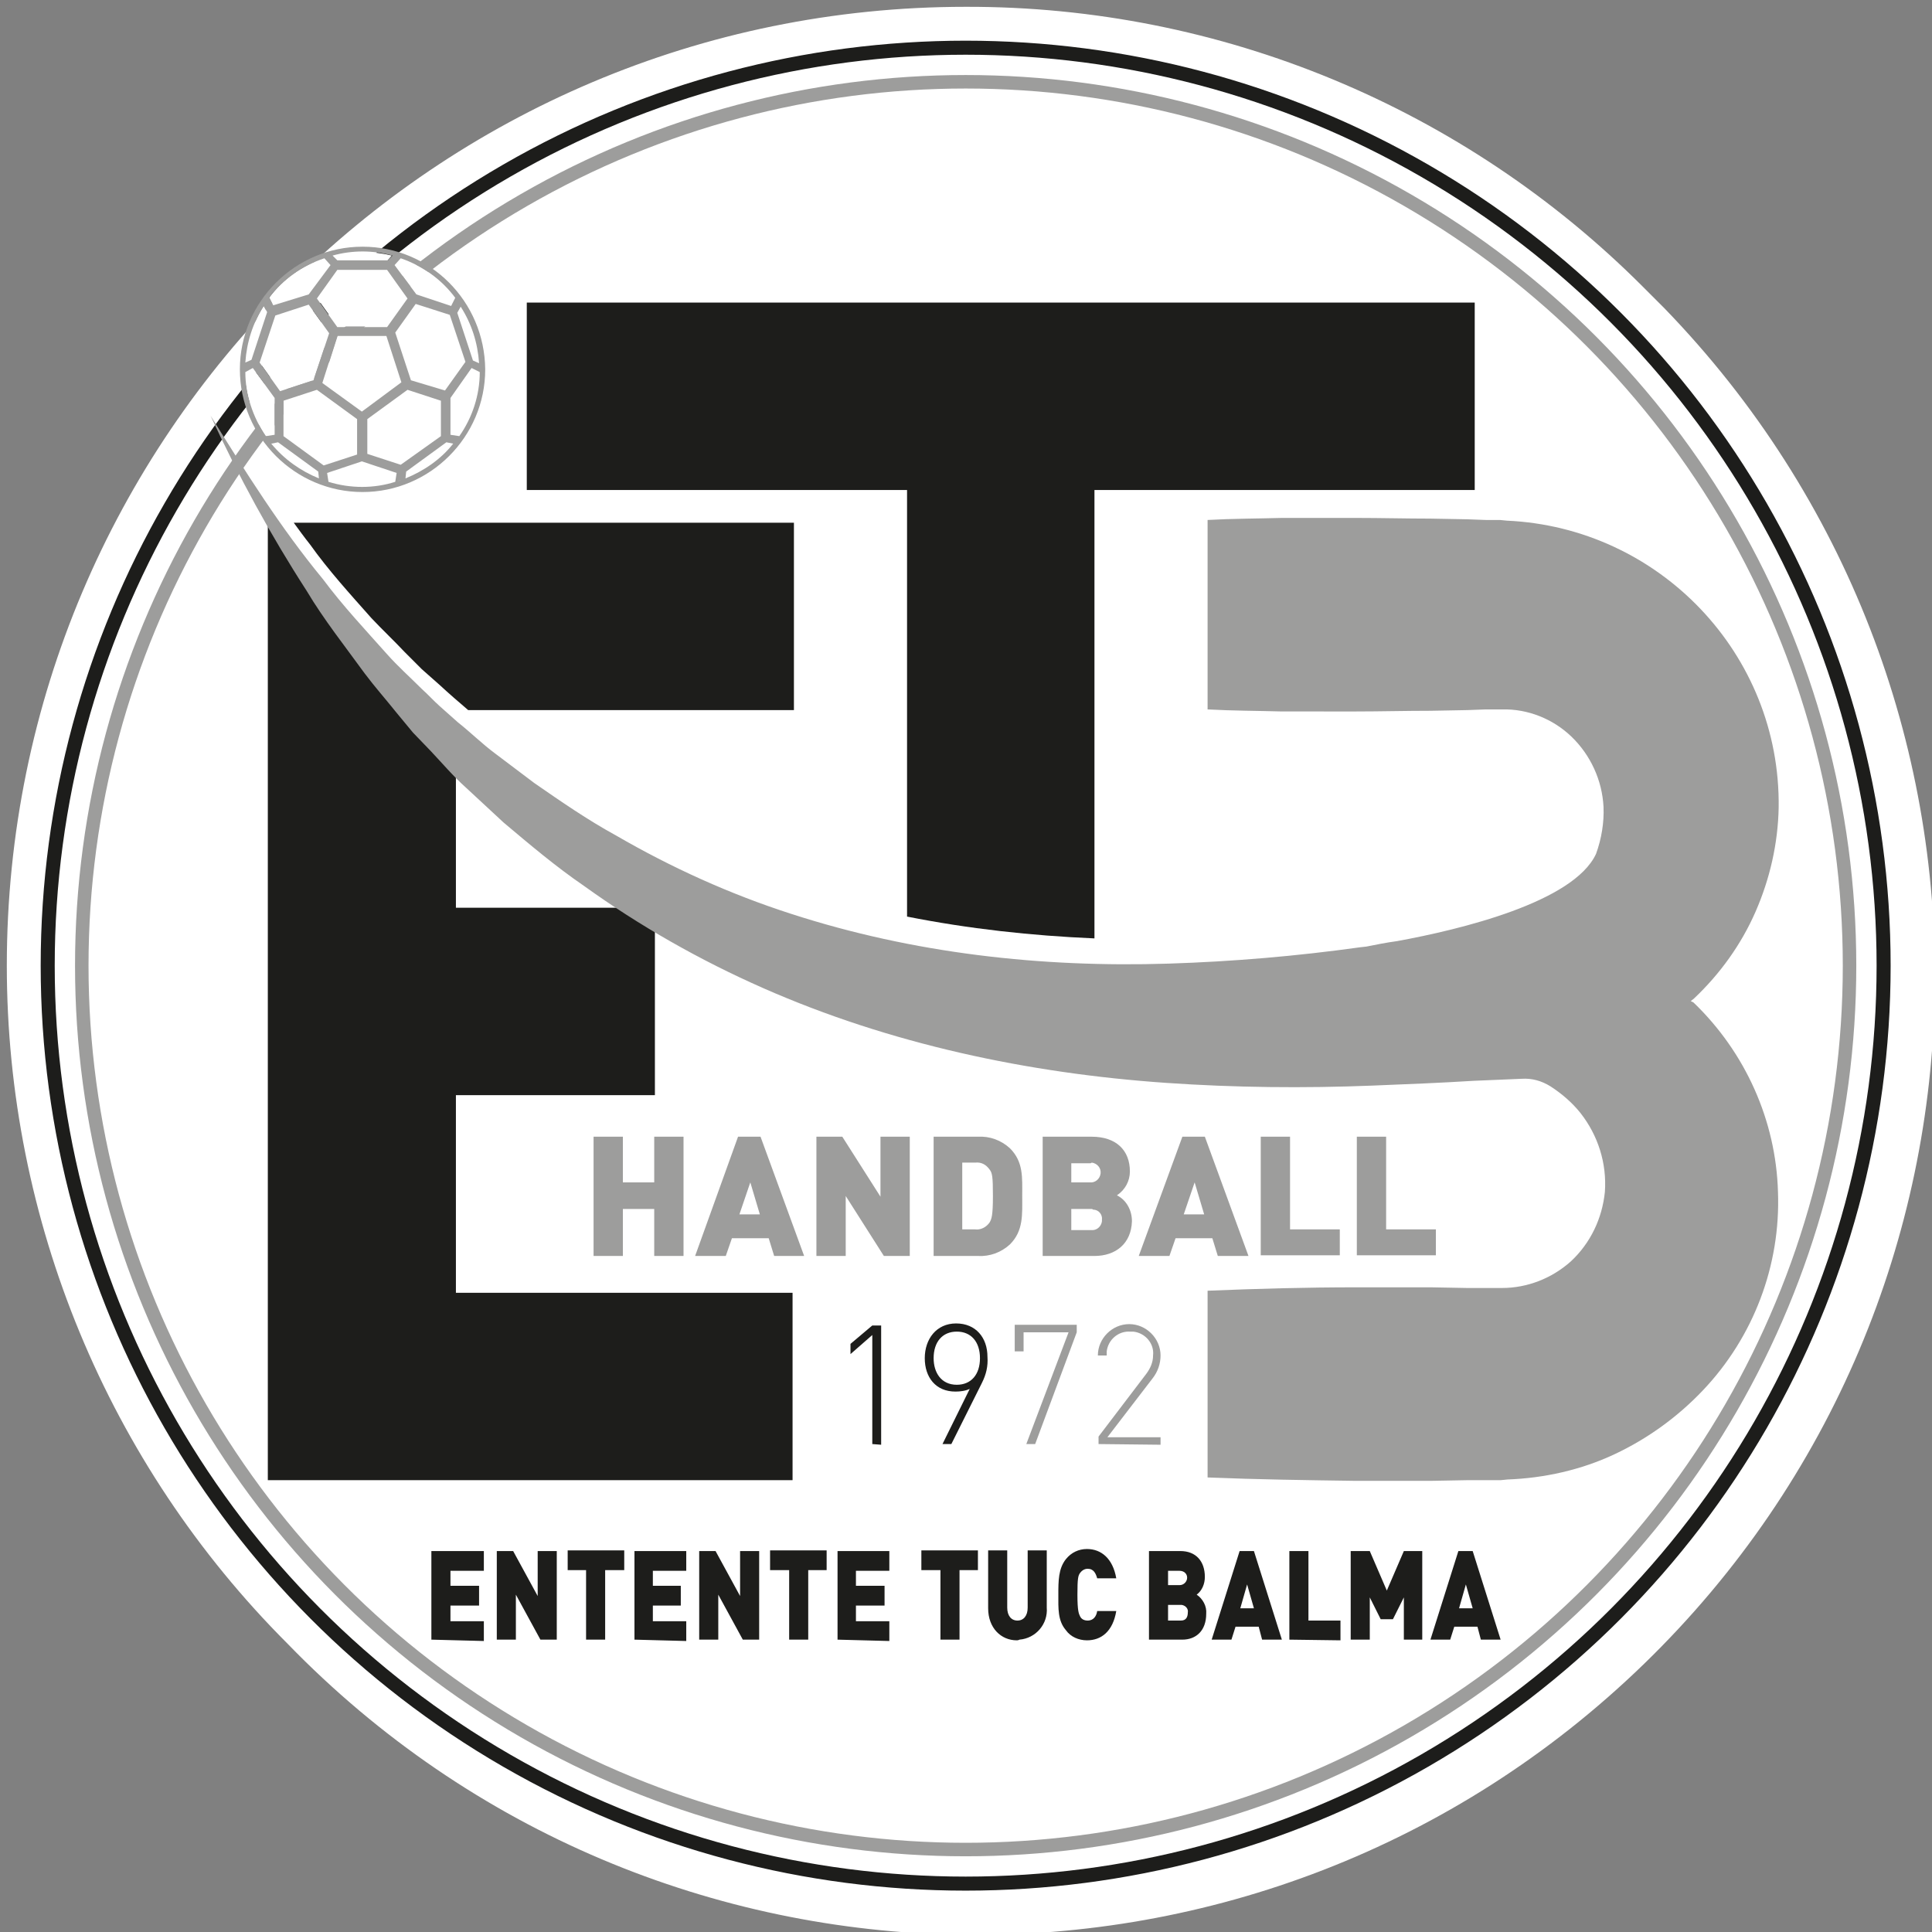 <?xml version="1.0" encoding="UTF-8"?> <svg xmlns="http://www.w3.org/2000/svg" viewBox="0 0 283.5 283.5"><rect x="0" y="0" width="283.5" height="283.5" fill="#808080" stroke="none"/><circle cx="141.7" cy="141.7" r="137.7" fill="#FFF"></circle><path fill="#FFF" d="M141.7 7.1c74.4 0 134.7 60.3 134.7 134.6s-60.3 134.7-134.6 134.7S7.1 216.1 7.1 141.8C7.1 67.4 67.4 7.1 141.7 7.1m0-6.1C64 1 1 64 1 141.7c0 37.3 14.8 73.1 41.2 99.5 54.1 55.8 143.2 57.1 199 3s57.1-143.2 3-199l-3-3C214.9 15.8 179.1.9 141.7 1z"></path><circle cx="141.7" cy="141.7" r="134.7" fill="none" stroke="#1D1D1B" stroke-miterlimit="10" stroke-width="2.06"></circle><circle cx="141.7" cy="141.7" r="129.7" fill="none" stroke="#9D9D9C" stroke-miterlimit="10" stroke-width="1.98"></circle><path fill="#1D1D1B" d="M63.3 240.6v-13H71v2.9h-4.9v2.2h4.2v2.9h-4.2v2.3H71v2.9l-7.7-.2zM79.3 240.6l-3.6-6.6v6.6h-2.8v-13h2.4l3.6 6.6v-6.6h2.8v13h-2.4zM88.8 230.4v10.2H86v-10.2h-2.7v-2.9h8.3v2.9h-2.8zM93.1 240.6v-13h7.6v2.9h-4.9v2.2h4.1v2.9h-4.1v2.3h4.9v2.9l-7.6-.2zM109 240.6l-3.6-6.6v6.6h-2.8v-13h2.4l3.6 6.6v-6.6h2.8v13H109zM118.6 230.4v10.2h-2.8v-10.2H113v-2.9h8.3v2.9h-2.7zM122.9 240.6v-13h7.6v2.9h-4.9v2.2h4.2v2.9h-4.2v2.3h4.9v2.9l-7.6-.2zM140.8 230.4v10.2H138v-10.2h-2.8v-2.9h8.3v2.9h-2.7zM149.2 240.7c-2.3 0-4.2-1.8-4.2-4.7v-8.5h2.8v8.4c0 1.2.6 1.9 1.5 1.9s1.5-.7 1.5-1.9v-8.4h2.8v8.4c.2 2.4-1.6 4.5-4 4.7-.2.1-.3.1-.4.1zM159.5 240.7c-1.2 0-2.4-.5-3.1-1.5-1.2-1.4-1.1-3.2-1.1-5.2s0-3.8 1.1-5.2c.8-1 1.9-1.5 3.1-1.5 2.1 0 3.8 1.4 4.3 4.3H161c-.2-.7-.5-1.4-1.4-1.4-.4 0-.8.2-1.1.6-.3.4-.4.8-.4 3.2s.2 2.8.4 3.2c.2.4.6.6 1.1.6.9 0 1.3-.7 1.4-1.4h2.8c-.5 3-2.2 4.3-4.3 4.3zM173.5 240.6h-4.9v-13h4.6c2.3 0 3.6 1.5 3.6 3.8 0 1-.4 2-1.2 2.6.9.6 1.5 1.7 1.4 2.8 0 2.5-1.5 3.8-3.5 3.8zm-.4-10.1h-1.7v2.1h1.7c.6 0 1.1-.5 1.1-1.1 0-.6-.5-1-1.1-1zm.2 5h-1.9v2.3h1.9c.8 0 1-.6 1-1.2.1-.5-.3-1-.9-1.1h-.1zM185.2 240.6l-.5-1.9h-3.4l-.6 1.9h-2.9l4.1-13h2.1l4.1 13h-2.9zm-2.2-8.1l-1 3.5h2l-1-3.5zM189.2 240.6v-13h2.8v10.2h4.7v2.9l-7.5-.1zM206 240.6v-6.2l-1.6 3.2h-1.8l-1.6-3.2v6.2h-2.8v-13h2.8l2.5 5.8 2.5-5.8h2.7v13H206zM217.3 240.6l-.5-1.9h-3.4l-.6 1.9h-2.9l4.1-13h2.1l4.1 13h-2.9zm-2.2-8.1l-1 3.5h2l-1-3.5z"></path><path fill="#9D9D9C" d="M96 184.3v-6.9h-4.6v6.9h-4.3v-17.5h4.3v6.7H96v-6.7h4.3v17.5H96zM113.6 184.3l-.8-2.6h-5.4l-.9 2.6H102l6.3-17.5h3.3l6.4 17.5h-4.4zm-3.5-10.8l-1.6 4.7h3l-1.4-4.7zM129.7 184.3l-5.6-8.8v8.8h-4.3v-17.5h3.8l5.6 8.8v-8.8h4.3v17.5h-3.8zM148.2 182.6c-1.3 1.2-3 1.8-4.7 1.7H137v-17.5h6.5c1.7-.1 3.4.5 4.7 1.7 2 2 1.8 4.3 1.8 7s.2 5.1-1.8 7.1zm-3-11c-.5-.7-1.2-1.1-2.1-1h-1.9v9.8h1.9c.8.1 1.6-.3 2.1-1 .3-.5.5-1 .5-3.9s-.1-3.4-.5-3.9zM160.6 184.3H153v-17.5h7.2c3.6 0 5.6 2 5.6 5.1 0 1.4-.7 2.7-1.9 3.5 1.4.7 2.2 2.2 2.2 3.8-.1 3.3-2.4 5.1-5.5 5.1zm-.7-13.6h-2.7v2.8h2.7c.8.1 1.5-.5 1.6-1.3s-.5-1.5-1.3-1.6c-.1.1-.2.1-.3.1zm.2 6.7h-2.9v3.1h2.9c.8.1 1.5-.5 1.6-1.3v-.2c.1-.8-.5-1.5-1.3-1.5-.1-.1-.2-.1-.3-.1zM178.7 184.3l-.8-2.6h-5.4l-.9 2.6h-4.5l6.4-17.5h3.3l6.4 17.5h-4.5zm-3.4-10.8l-1.6 4.7h3l-1.4-4.7zM185 184.3v-17.5h4.3v13.6h7.3v3.8H185zM199.1 184.3v-17.5h4.3v13.6h7.3v3.8h-11.6z"></path><path fill="#1D1D1B" d="M77.3 44.4v27.5h55.8v62.6c9.1 1.8 18.2 2.8 27.5 3.2V71.9h55.8V44.4H77.3z"></path><path fill="#1D1D1B" d="M116.5 76.7v27.5H68.7c-1.4-1.2-2.8-2.4-4.2-3.7l-2.6-2.3-2.5-2.5c-1.6-1.7-3.3-3.3-4.9-5-3.1-3.5-6.3-7-9-10.8-.8-1-1.6-2.1-2.4-3.2h73.4zm-49.6 84h29.2v-27.5H66.9v-22l-1.6-1.5c-1.8-1.7-3.3-3.5-5-5.3l-2.5-2.7c-.8-.9-1.5-1.9-2.3-2.8-1.5-1.9-3.1-3.7-4.5-5.6-2.8-3.9-5.7-7.7-8.1-11.8-1-1.6-1.9-3.1-2.9-4.7h-.7v140.4h77v-27.5H66.9v-29z"></path><path fill="#9D9D9C" d="M248.1 146.9l.5-.4c3.8-3.6 6.9-7.9 9-12.7 2.1-4.8 3.3-10 3.4-15.3.3-22.5-17.5-41.1-39.9-42.1l-1-.1H218l-2.7-.1-5.4-.1c-3.6 0-7.3-.1-10.9-.1h-10.9c-3.6.1-7.3.1-10.9.3v27.8c3.6.2 7.3.2 10.9.3H199c3.6 0 7.2-.1 10.9-.1l5.4-.1 2.7-.1h2.4c3.8-.1 7.5 1.4 10.2 4 2.8 2.7 4.5 6.4 4.7 10.3.1 2.3-.3 4.7-1.1 6.9-3.3 7.1-19.9 11.1-29.2 12.8-1.5.2-3 .5-4.5.8l-.9.1c-9.3 1.3-18.7 2.1-28.1 2.4-18.7.6-37.5-1.5-55.4-7.3-9-2.9-17.6-6.8-25.7-11.5-4.2-2.3-8.1-5-12-7.7l-5.7-4.3c-1.9-1.4-3.6-3.1-5.5-4.6l-2.7-2.4c-.9-.8-1.7-1.7-2.6-2.5-1.7-1.7-3.5-3.3-5.1-5.1-3.2-3.6-6.5-7.1-9.4-11-6.2-7.5-11.4-15.8-16.5-24C35 69.9 39.7 78.5 45 86.7c2.5 4.2 5.6 8.1 8.5 12.1 1.5 2 3.1 3.8 4.7 5.8.8 1 1.6 1.9 2.4 2.9l2.6 2.7c1.7 1.8 3.3 3.7 5.2 5.4l5.5 5.1c3.8 3.2 7.7 6.5 11.8 9.3 8.2 5.9 17 10.9 26.3 15 18.6 8.2 38.9 12.5 59.1 13.9 10.1.7 20.2.8 30.3.4 5-.2 10-.4 14.8-.7l7.1-.3c1.5-.1 2.9.3 4.2 1.1 1.7 1.1 3.2 2.4 4.4 3.9 2.6 3.3 3.9 7.4 3.6 11.6-.4 3.9-2.1 7.5-5 10.2-2.8 2.5-6.4 3.9-10.1 3.9h-5.1l-5.4-.1H199c-7.3 0-14.5.2-21.8.5v27.4c7.3.3 14.5.4 21.8.5h10.9l5.4-.1H220.2l1-.1c5.4-.2 10.8-1.4 15.7-3.7 4.9-2.3 9.3-5.5 13-9.4 7.4-7.8 11.4-18.3 11-29.1-.3-10.5-4.8-20.5-12.4-27.8l-.4-.2z"></path><path fill="#FFF" d="M53.2 60.3L47.4 56l2.2-6.9h7.2L59 56l-5.8 4.3zm-5.2 9l.2 1.3c3.2 1 6.7 1 9.9 0l.2-1.3-5.1-1.7-5.2 1.7zm-2.8-26.1l3.2-4.3-.9-1c-3.2 1.1-6 3.1-8 5.8l.6 1.2 5.1-1.7zm21 1.7l.6-1.2c-2-2.7-4.8-4.7-8-5.8l-.9 1 3.2 4.3 5.1 1.7zm3 9.1L66 58.4v5.4l1.3.2c1.9-2.8 3-6.1 3-9.4l-1.1-.6zm-28.9 4.3L37.1 54l-1.2.6C36 58 37.1 61.2 39 64l1.3-.2v-5.5zm16.5-10.4l3-4.2-3-4.2h-7.3l-3 4.2 3 4.2h7.3zm0-9.6l.7-.8c-2.9-.7-5.9-.7-8.8 0l.7.8h7.4zm13.6 14.9c-.2-3-1.1-5.8-2.7-8.3l-.5.9 2.3 7 .9.4zm-31.2-7.4l-.5-.9c-1.6 2.5-2.5 5.4-2.7 8.3l.9-.4 2.3-7zm1.6 19.1l-1 .2c1.9 2.3 4.3 4.1 7.1 5.2l-.1-1-6-4.4zm18.8 4.3l-.1 1c2.8-1.1 5.2-2.9 7.1-5.2l-1-.2-6 4.4zm-19.2-23l-2.3 7 3 4.2 4.9-1.6 2.3-6.9-3-4.2-4.9 1.5zm12 15.2l-5.9-4.3-4.9 1.6v5.2l5.9 4.3 4.9-1.6v-5.2zm12.8-4.1l3-4.2-2.3-7-4.9-1.5-3 4.2 2.3 6.9 4.9 1.6zm-.5 1.4l-4.9-1.6-5.9 4.3v5.2l4.9 1.6 5.9-4.3v-5.2z"></path><path fill="#9D9D9C" d="M53.2 36.2c-9.9 0-18 8.1-18 18s8.1 18 18 18 18-8.1 18-18c-.1-10-8.1-18-18-18zm-14 9.6l-2.3 7-.9.4c.2-3 1.1-5.8 2.7-8.3l.5.9zm-.4-1l.5-.6-.5.6zM37.1 54l3.2 4.4v5.4L39 64c-1.9-2.8-3-6.1-3-9.4l1.1-.6zm1-.8l2.3-6.9 4.9-1.6 3 4.2-2.3 6.9-4.9 1.6-3-4.2zm8.4-9.4l3-4.2h7.3l3 4.2-3 4.2h-7.3l-3-4.2zm0 13.4l5.9 4.3v5.2l-4.9 1.6-5.9-4.3v-5.2l4.9-1.6zm.8-1l2.2-6.9h7.2l2.2 6.8-5.8 4.3-5.8-4.2zm6.6 5.3l5.9-4.3 4.9 1.6V64l-5.9 4.2-4.9-1.6v-5.1zm6.4-5.7l-2.3-7 3-4.2 5 1.6 2.3 6.9-3 4.2-5-1.5zM67.6 45c1.6 2.5 2.5 5.3 2.7 8.3l-.9-.4-2.3-7 .5-.9zm-.5-.8l.4.6-.4-.6zm2.1 9.8l1.2.6c0 3.4-1.1 6.7-3 9.4l-1.3-.2v-5.4l3.1-4.4zm-2.4-10.3l-.6 1.2-5.1-1.7-3.2-4.3.9-1c3.2 1.1 6 3.1 8 5.8zM58 37.6l.6.2-.6-.2zm-.4-.1l-.7.7h-7.4l-.7-.7c2.9-.8 5.9-.8 8.8 0zm-9.2.1l-.6.2.6-.2zm-.8.3l.9 1-3.2 4.3-5.2 1.6-.6-1.2c2-2.6 4.8-4.6 8.1-5.7zM35.9 54.2zm3.9 10.9l1-.2 5.9 4.3.1 1c-2.7-1.1-5.1-2.8-7-5.1zm8.4 5.6c-.2-.1-.5-.2-.7-.2.2 0 .4.1.7.2zm0 0l-.2-1.3 5.1-1.7 5.1 1.7-.2 1.3c-3.1 1-6.6 1-9.8 0zm10.7-.3c-.2.1-.5.2-.7.2.2 0 .4-.1.7-.2zm.6-.2l.1-1 5.9-4.3 1 .2c-1.8 2.3-4.3 4-7 5.1z"></path><path fill="#1D1D1B" d="M128 211.9v-16l-3.2 2.8v-1.5l3.2-2.7h1.3V212l-1.3-.1zM144.1 202.9l-4.5 9h-1.3l4-8.1c-.6.3-1.4.4-2.1.4-2.9 0-4.5-2.1-4.5-4.9s1.7-5.1 4.6-5.1 4.6 2.1 4.6 4.9c.1 1.4-.2 2.6-.8 3.8zm-3.7-7.5c-2.1 0-3.4 1.5-3.4 3.9 0 2.1 1.1 3.9 3.4 3.9 2.1 0 3.4-1.5 3.4-3.9s-1.3-3.9-3.4-3.9z"></path><path fill="#9D9D9C" d="M151.9 211.9h-1.3l6.2-16.4h-6.6v2.8h-1.3v-3.9h9.1v1.1l-6.1 16.4zM161.2 211.9v-1.1l7-9.2c.6-.8 1-1.7 1-2.7.2-1.7-1.1-3.3-2.9-3.5h-.5c-1.7-.1-3.2 1.2-3.4 2.9v.6h-1.3c0-2.5 2.1-4.6 4.6-4.6s4.6 2.1 4.6 4.6c0 1.2-.4 2.4-1.2 3.4l-6.6 8.6h7.8v1.1l-9.1-.1z"></path></svg> 